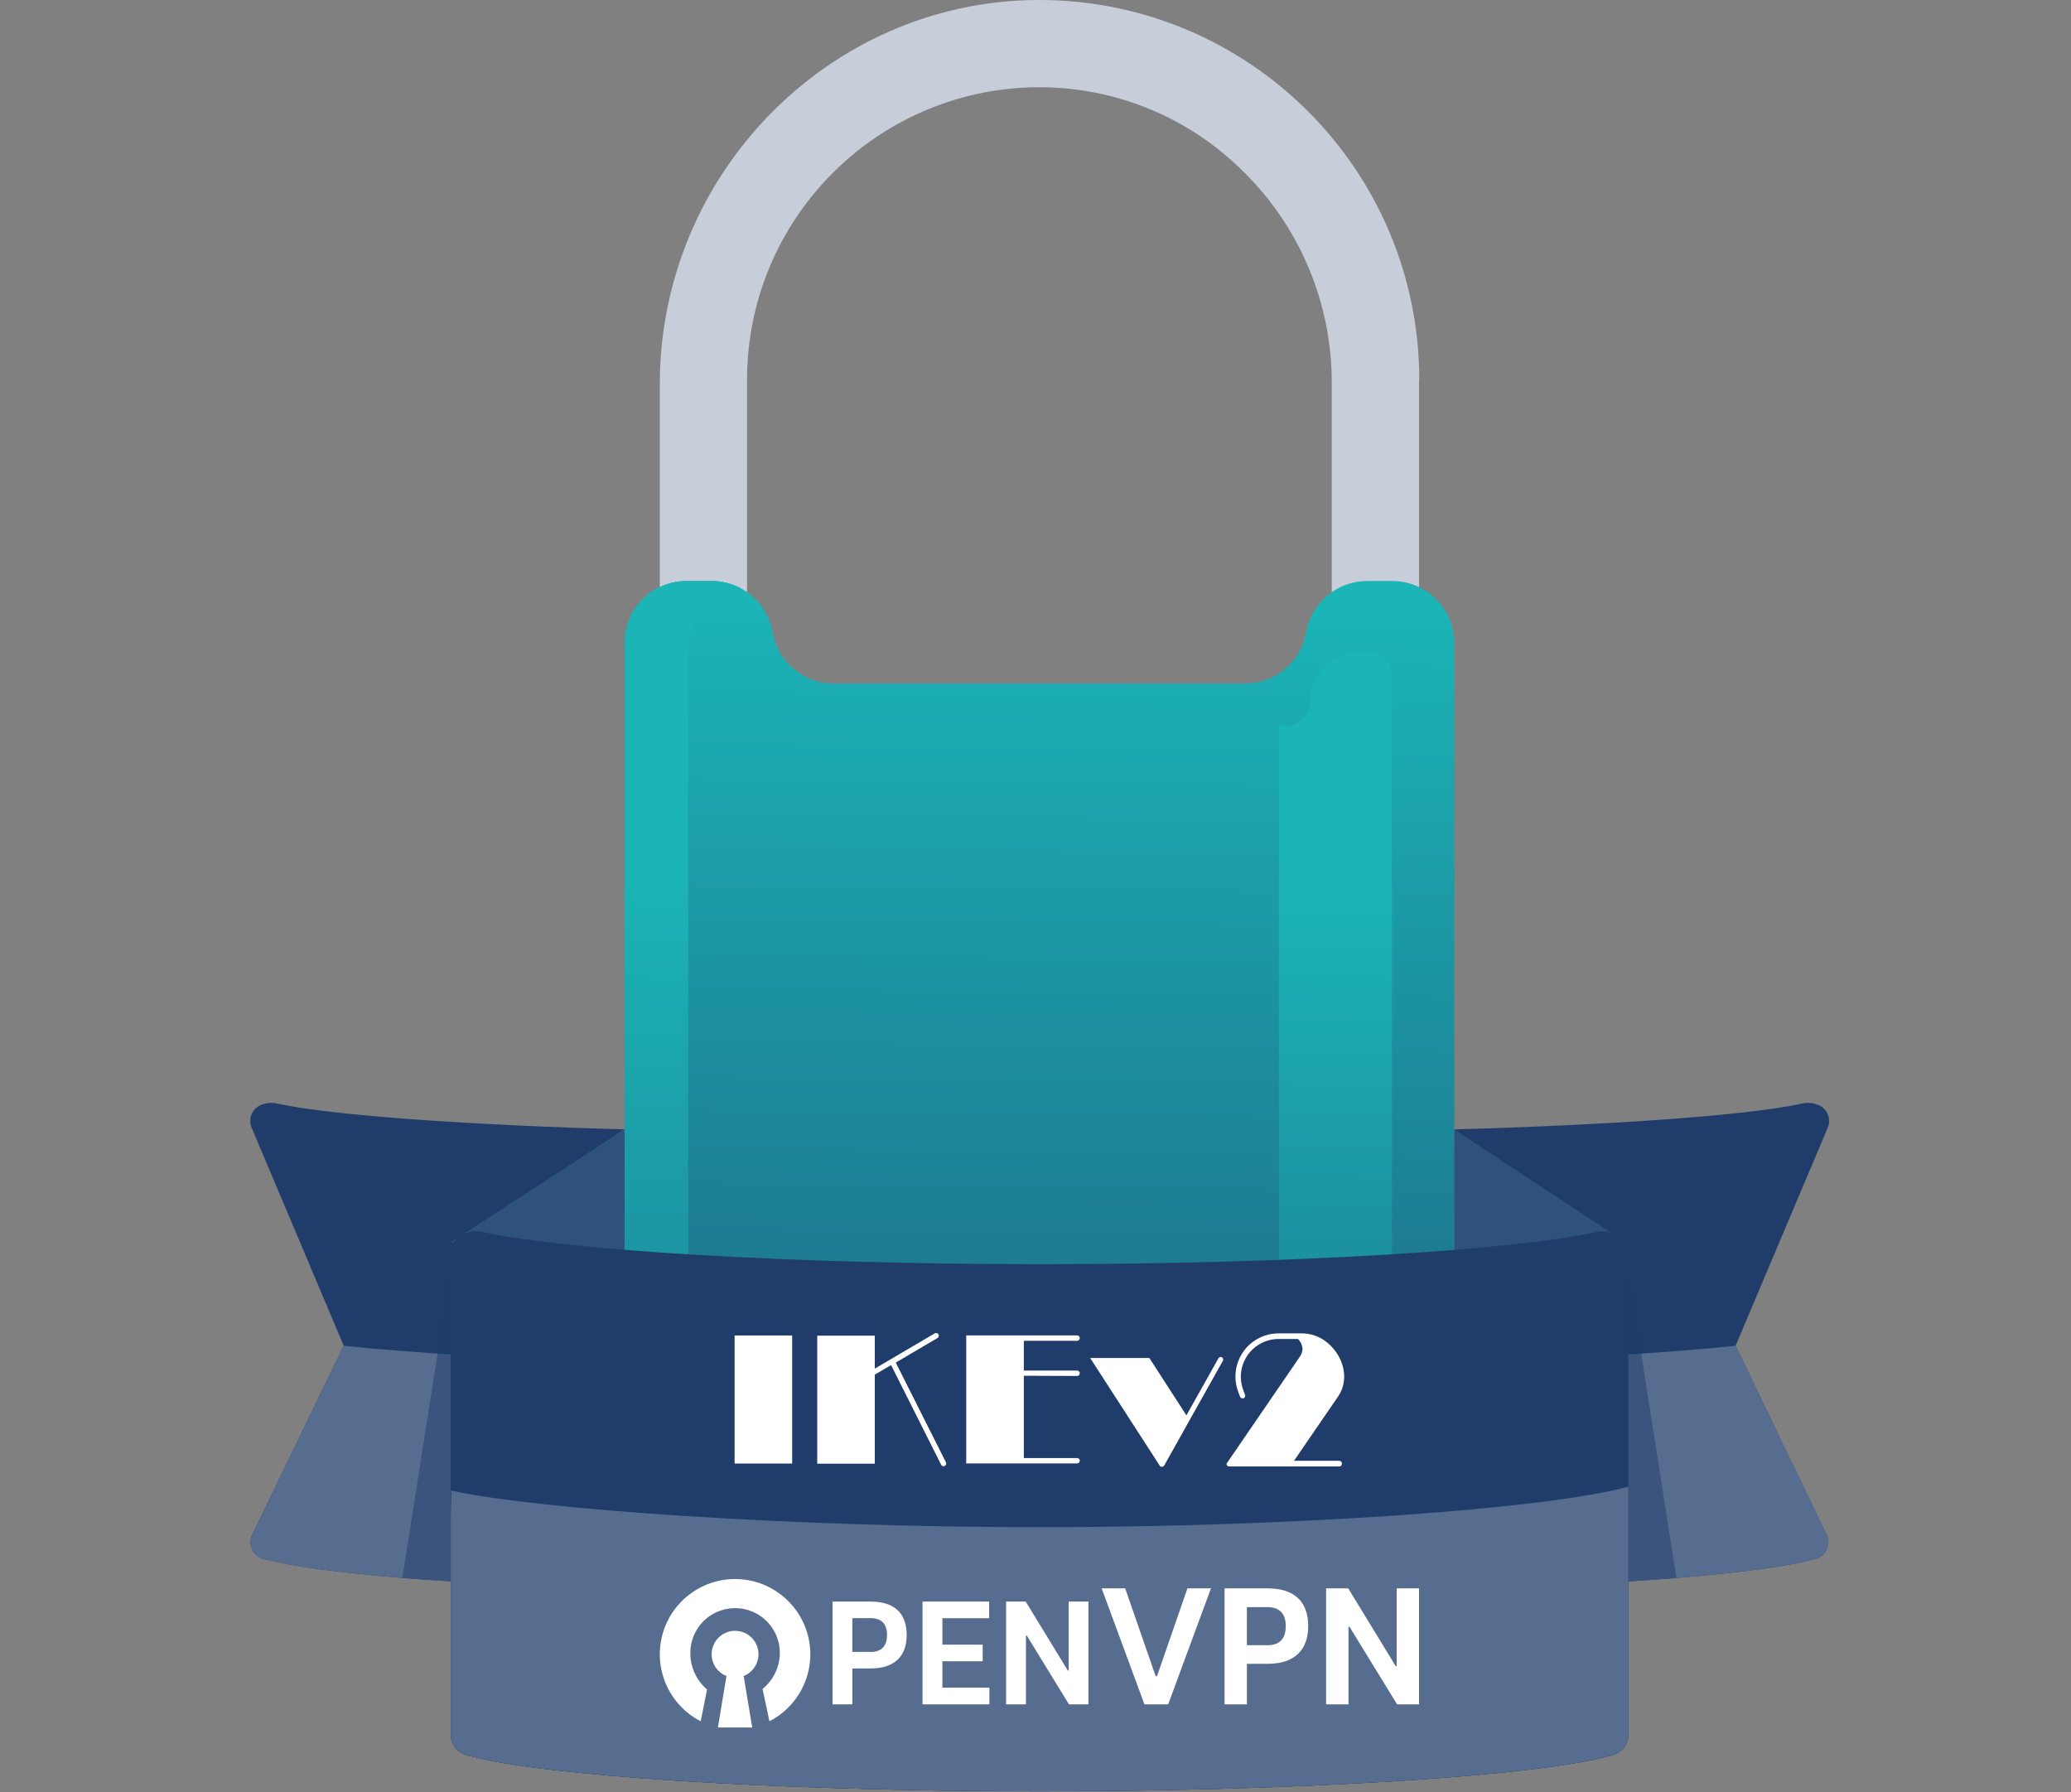 <?xml version="1.0" encoding="UTF-8"?>
<svg width="208px" height="180px" viewBox="0 0 208 180" version="1.1" xmlns="http://www.w3.org/2000/svg" xmlns:xlink="http://www.w3.org/1999/xlink">
    <rect x="0" y="0" width="208" height="180" fill="#808080" stroke="none"/>
    <!-- Generator: sketchtool 53.2 (72643) - https://sketchapp.com -->
    <title>CCAB82AF-0071-40B5-923E-E11D374E6EA6</title>
    <desc>Created with sketchtool.</desc>
    <defs>
        <linearGradient x1="49.973%" y1="39.971%" x2="51.899%" y2="179.432%" id="linearGradient-1">
            <stop stop-color="#1BB4B7" offset="0%"></stop>
            <stop stop-color="#1F3C6A" offset="100%"></stop>
        </linearGradient>
        <linearGradient x1="50.579%" y1="3.563%" x2="48.461%" y2="172.728%" id="linearGradient-2">
            <stop stop-color="#1BB4B7" offset="0%"></stop>
            <stop stop-color="#1F3C6A" offset="100%"></stop>
        </linearGradient>
        <linearGradient x1="49.941%" y1="37.905%" x2="49.63%" y2="215.28%" id="linearGradient-3">
            <stop stop-color="#1BB4B7" offset="0%"></stop>
            <stop stop-color="#1F3C6A" offset="100%"></stop>
        </linearGradient>
        <linearGradient x1="50.032%" y1="36.568%" x2="49.671%" y2="214.115%" id="linearGradient-4">
            <stop stop-color="#1BB4B7" offset="0%"></stop>
            <stop stop-color="#1F3C6A" offset="100%"></stop>
        </linearGradient>
    </defs>
    <g id="Features" stroke="none" stroke-width="1" fill="none" fill-rule="evenodd">
        <g id="Features-/-Secure-Protocols">
            <g id="Secure-Protocols" transform="translate(25, 0)">
                <g>
                    <path d="M0.349,154.102 C-0.079,154.953 0.259,155.99 1.107,156.426 L1.107,156.426 C1.107,156.426 1.107,156.426 1.107,156.426 C1.316,156.524 1.537,156.592 1.765,156.628 L1.838,156.628 C4.274,157.303 9.035,157.932 15.427,158.464 C17.04,158.593 18.754,158.717 20.564,158.827 C25.118,159.112 32.195,159.337 37.746,159.488 L37.746,113.418 C22.582,113.005 8.52,112.041 3.097,110.874 L3.065,110.874 C2.914,110.834 2.76,110.802 2.606,110.778 C2.491,110.764 2.376,110.756 2.261,110.755 C1.813,110.751 1.371,110.863 0.979,111.081 C0.228,111.532 -0.071,112.47 0.28,113.271 L9.517,135.129 L9.517,135.152 L0.349,154.102 Z" id="Path" fill="#1F3C6A"></path>
                    <path d="M1.107,156.426 L1.107,156.426 C1.107,156.426 1.107,156.426 1.107,156.426 C1.316,156.524 1.537,156.592 1.765,156.628 L1.838,156.628 C4.274,157.303 9.035,157.932 15.427,158.464 C17.04,158.593 18.754,158.717 20.564,158.827 C25.118,159.112 32.195,159.337 37.746,159.488 L37.746,136.777 C26.819,136.479 16.474,135.886 9.517,135.147 L0.349,154.102 C-0.079,154.953 0.259,155.99 1.107,156.426 L1.107,156.426 Z" id="Path" fill="#576D90"></path>
                    <polygon id="Path" fill="url(#linearGradient-1)" points="20.551 124.746 37.728 128.659 37.728 113.423"></polygon>
                    <path d="M15.408,158.469 C17.021,158.597 18.735,158.721 20.546,158.832 L20.546,125.77 L15.408,158.469 Z" id="Path" fill="#1F3C6A" opacity="0.5"></path>
                    <path d="M117.522,38.112 L117.522,61.159 C117.522,63.578 115.559,65.539 113.138,65.539 C110.717,65.539 108.754,63.578 108.754,61.159 L108.754,38.498 C108.78,30.465 105.549,22.763 99.798,17.151 C94.37,11.772 87.034,8.756 79.39,8.761 L78.866,8.761 C62.862,9.074 50.047,22.118 50.03,38.112 L50.03,61.159 C49.953,63.522 48.014,65.397 45.648,65.397 C43.282,65.397 41.343,63.522 41.266,61.159 L41.266,38.608 C41.266,17.513 58.21,0.197 79.04,0 L79.403,0 C100.46,0.02 117.525,17.072 117.545,38.112 L117.522,38.112 Z" id="Path" fill="#C7CEDA"></path>
                    <path d="M106.181,63.496 L106.181,63.496 C105.664,66.473 103.079,68.648 100.055,68.648 L58.729,68.648 C55.705,68.648 53.12,66.473 52.603,63.496 L52.603,63.496 C52.085,60.52 49.5,58.348 46.478,58.348 L43.946,58.348 C40.512,58.348 37.728,61.13 37.728,64.561 L37.728,133.113 C37.728,136.544 40.512,139.326 43.946,139.326 L114.838,139.326 C118.273,139.326 121.058,136.545 121.061,133.113 L121.061,64.561 C121.058,61.129 118.273,58.348 114.838,58.348 L112.306,58.348 C109.284,58.348 106.699,60.52 106.181,63.496 Z" id="Path" fill="url(#linearGradient-2)"></path>
                    <path d="M44.116,65.204 L44.116,133.76 C44.116,136.107 45.44,138.253 47.539,139.307 L43.946,139.307 C40.518,139.31 37.736,136.538 37.728,133.113 L37.728,64.561 C37.728,61.13 40.512,58.348 43.946,58.348 L46.478,58.348 C47.499,58.347 48.505,58.599 49.405,59.083 C46.371,59.539 44.125,62.139 44.116,65.204 L44.116,65.204 Z" id="Path" fill="url(#linearGradient-3)"></path>
                    <path d="M111.539,65.521 C110.216,65.522 108.949,66.051 108.018,66.99 C107.087,67.928 106.57,69.2 106.581,70.521 C106.573,71.166 106.31,71.781 105.849,72.231 C105.388,72.681 104.767,72.93 104.122,72.923 L103.442,72.923 L103.442,133.48 L110.036,133.48 C112.668,133.48 114.802,131.348 114.802,128.718 L114.802,67.739 C114.802,67.151 114.568,66.586 114.152,66.171 C113.735,65.755 113.171,65.521 112.582,65.521 L111.539,65.521 Z" id="Path" fill="url(#linearGradient-4)"></path>
                    <path d="M158.439,154.102 C158.868,154.953 158.529,155.99 157.681,156.426 L157.658,156.426 C157.658,156.426 157.658,156.426 157.658,156.426 C157.45,156.524 157.229,156.592 157.001,156.628 L157.001,156.628 C154.565,157.303 149.805,157.932 143.412,158.464 C141.8,158.593 140.085,158.717 138.275,158.827 C133.721,159.112 126.644,159.337 121.093,159.488 L121.093,113.418 C136.257,113.005 150.319,112.041 155.742,110.874 L155.774,110.874 C155.925,110.834 156.079,110.802 156.234,110.778 C156.348,110.764 156.463,110.756 156.578,110.755 C157.027,110.751 157.468,110.863 157.86,111.081 C158.611,111.532 158.91,112.47 158.559,113.271 L149.322,135.129 L149.322,135.152 L158.439,154.102 Z" id="Path" fill="#1F3C6A"></path>
                    <path d="M157.681,156.426 L157.658,156.426 C157.658,156.426 157.658,156.426 157.658,156.426 C157.45,156.524 157.229,156.592 157.001,156.628 L157.001,156.628 C154.565,157.303 149.805,157.932 143.412,158.464 C141.8,158.593 140.085,158.717 138.275,158.827 C133.721,159.112 126.644,159.337 121.093,159.488 L121.093,136.777 C132.021,136.479 142.365,135.886 149.322,135.147 L158.472,154.102 C158.895,154.962 158.541,156.002 157.681,156.426 L157.681,156.426 Z" id="Path" fill="#576D90"></path>
                    <polygon id="Path" fill="#2E527C" points="138.238 124.746 121.061 128.659 121.061 113.423"></polygon>
                    <path d="M143.376,158.469 C141.763,158.597 140.049,158.721 138.238,158.832 L138.238,125.77 L143.376,158.469 Z" id="Path" fill="#1F3C6A" opacity="0.5"></path>
                    <polygon id="Path" fill="#2E527C" points="20.293 124.746 37.728 128.659 37.728 113.423"></polygon>
                    <path d="M138.546,125.784 L138.546,174.306 C138.505,175.118 137.999,175.834 137.245,176.143 L137.245,176.143 C137.007,176.257 136.753,176.335 136.492,176.377 L136.469,176.377 C129.599,178.278 106.659,179.885 79.413,179.885 C52.167,179.885 29.231,178.278 22.361,176.377 L22.361,176.377 C22.089,176.335 21.824,176.253 21.575,176.134 L21.575,176.134 C20.82,175.826 20.312,175.11 20.27,174.297 L20.27,125.784 C20.27,124.604 21.433,123.644 22.871,123.644 C23.002,123.644 23.132,123.653 23.262,123.672 C23.454,123.692 23.644,123.734 23.827,123.796 C32.099,125.541 53.862,126.955 79.431,126.955 C105,126.955 126.763,125.541 135.035,123.791 L135.081,123.791 C135.233,123.745 135.582,123.686 135.591,123.686 C135.722,123.667 135.854,123.658 135.986,123.658 C137.402,123.644 138.546,124.604 138.546,125.784 Z" id="Path" fill="#1F3C6A"></path>
                    <path d="M20.243,149.694 C20.21,149.694 20.201,149.694 20.243,149.694 L20.243,149.694 Z" id="Path" fill="#1F3C6A"></path>
                    <path d="M138.546,149.299 L138.546,174.306 C138.505,175.118 137.999,175.834 137.245,176.143 L137.245,176.143 C137.007,176.257 136.753,176.335 136.492,176.377 L136.469,176.377 C129.599,178.278 106.659,179.885 79.413,179.885 C52.167,179.885 29.231,178.278 22.361,176.377 L22.361,176.377 C22.089,176.335 21.824,176.253 21.575,176.134 L21.575,176.134 C20.82,175.826 20.312,175.11 20.27,174.297 L20.27,152.21 C20.27,151.076 20.399,149.809 20.27,149.703 C20.41,149.713 20.548,149.735 20.684,149.767 C28.951,151.531 53.835,153.367 79.394,153.367 C104.954,153.367 130.385,151.531 138.546,149.299 Z" id="Path" fill="#1F3C6A"></path>
                    <path d="M138.546,149.299 L138.546,174.306 C138.505,175.118 137.999,175.834 137.245,176.143 L137.245,176.143 C137.007,176.257 136.753,176.335 136.492,176.377 L136.469,176.377 C129.599,178.278 106.659,179.885 79.413,179.885 C52.167,179.885 29.231,178.278 22.361,176.377 L22.361,176.377 C22.089,176.335 21.824,176.253 21.575,176.134 L21.575,176.134 C20.82,175.826 20.312,175.11 20.27,174.297 L20.27,152.21 C20.27,151.076 20.399,149.809 20.27,149.703 C20.41,149.713 20.548,149.735 20.684,149.767 C28.951,151.531 53.835,153.367 79.394,153.367 C104.954,153.367 130.385,151.531 138.546,149.299 Z" id="Path" fill="#576D90"></path>
                    <rect id="Rectangle" fill="#FFFFFF" x="48.78" y="134.114" width="5.781" height="12.862"></rect>
                    <path d="M64.965,136.837 L69.156,134.371 C69.283,134.294 69.326,134.129 69.252,133.999 C69.216,133.937 69.156,133.892 69.086,133.873 C69.016,133.855 68.942,133.866 68.88,133.903 L62.86,137.443 L62.86,134.137 L57.079,134.137 L57.079,146.994 L62.86,146.994 L62.86,138.049 L64.496,137.089 L69.523,147.095 C69.567,147.187 69.66,147.246 69.762,147.246 C69.806,147.247 69.849,147.236 69.886,147.214 C69.951,147.183 70,147.126 70.023,147.058 C70.045,146.99 70.039,146.915 70.006,146.852 L64.965,136.837 Z" id="Path" fill="#FFFFFF"></path>
                    <path d="M83.176,138.182 C83.326,138.182 83.447,138.061 83.447,137.911 C83.449,137.839 83.421,137.769 83.369,137.718 C83.318,137.667 83.249,137.639 83.176,137.64 L77.827,137.64 L77.827,134.651 L83.176,134.651 C83.326,134.651 83.447,134.53 83.447,134.38 C83.447,134.23 83.326,134.109 83.176,134.109 L72.042,134.109 L72.042,146.966 L77.202,146.966 C77.236,146.971 77.27,146.971 77.303,146.966 L83.176,146.966 C83.326,146.966 83.447,146.845 83.447,146.695 C83.447,146.546 83.326,146.424 83.176,146.424 L77.827,146.424 L77.827,138.159 L83.176,138.182 Z" id="Path" fill="#FFFFFF"></path>
                    <path d="M97.739,136.309 C97.608,136.239 97.446,136.286 97.371,136.414 L94.155,142.136 L90.437,136.378 L84.491,136.378 L91.448,147.145 L91.535,147.274 L91.563,147.274 L91.563,147.274 C91.694,147.343 91.856,147.297 91.93,147.168 L94.017,143.444 L94.476,142.618 L97.826,136.648 C97.883,136.529 97.846,136.386 97.739,136.309 L97.739,136.309 Z" id="Path" fill="#FFFFFF"></path>
                    <path d="M109.526,146.7 L104.963,146.7 L109.393,140.239 C110.652,138.403 109.852,135.895 108.014,134.61 C107.331,134.14 106.519,133.893 105.689,133.903 L104.421,133.903 L104.457,133.903 L103.414,133.903 C101.986,133.904 100.65,134.608 99.842,135.785 C99.034,136.963 98.857,138.462 99.37,139.794 L99.54,140.253 C99.579,140.359 99.68,140.429 99.793,140.428 C99.825,140.434 99.858,140.434 99.89,140.428 C100.027,140.372 100.096,140.218 100.046,140.079 L99.876,139.619 C99.428,138.454 99.583,137.143 100.29,136.114 C100.997,135.085 102.165,134.469 103.414,134.467 L105.358,134.467 C105.626,134.73 105.79,135.081 105.818,135.455 C105.805,135.765 105.696,136.063 105.505,136.309 L98.35,146.751 L98.35,146.751 L98.231,146.92 L98.18,146.998 L98.18,146.998 C98.179,147.071 98.207,147.14 98.258,147.191 C98.309,147.243 98.379,147.271 98.451,147.269 L109.503,147.269 C109.653,147.269 109.774,147.148 109.774,146.998 C109.788,146.848 109.677,146.715 109.526,146.7 L109.526,146.7 Z" id="Path" fill="#FFFFFF"></path>
                    <path d="M48.826,158.574 C45.335,158.577 42.299,160.967 41.479,164.359 C40.66,167.75 42.27,171.261 45.375,172.855 L46.013,169.664 C44.973,168.782 44.362,167.496 44.336,166.133 C44.284,164.495 45.128,162.958 46.54,162.124 C47.951,161.29 49.705,161.29 51.117,162.124 C52.528,162.958 53.373,164.495 53.32,166.133 C53.272,167.488 52.641,168.757 51.588,169.613 L52.277,172.855 C55.382,171.261 56.992,167.75 56.172,164.359 C55.353,160.967 52.317,158.577 48.826,158.574 L48.826,158.574 Z" id="Path" fill="#FFFFFF"></path>
                    <path d="M51.179,166.133 C51.182,164.947 50.301,163.945 49.124,163.795 C47.947,163.645 46.842,164.394 46.547,165.542 C46.252,166.69 46.858,167.878 47.962,168.314 L47.103,173.484 L50.549,173.484 L49.69,168.314 C50.586,167.959 51.175,167.095 51.179,166.133 L51.179,166.133 Z" id="Path" fill="#FFFFFF"></path>
                    <path d="M62.442,160.838 L58.619,160.838 L58.619,171.161 L60.608,171.161 L60.608,167.552 L62.447,167.552 C64.969,167.552 66.063,166.206 66.063,164.199 C66.063,162.193 65.015,160.838 62.442,160.838 Z M62.442,165.889 L60.604,165.889 L60.604,162.501 L62.442,162.501 C63.664,162.501 64.092,163.235 64.092,164.19 C64.092,165.145 63.664,165.898 62.447,165.898 L62.442,165.889 Z" id="Shape" fill="#FFFFFF" fill-rule="nonzero"></path>
                    <polygon id="Path" fill="#FFFFFF" points="69.648 166.831 73.696 166.831 73.696 165.164 69.648 165.164 69.648 162.51 74.344 162.51 74.344 160.838 67.653 160.838 67.653 171.161 74.367 171.161 74.367 169.485 69.648 169.485"></polygon>
                    <polygon id="Path" fill="#FFFFFF" points="82.331 167.758 82.243 167.758 78.016 160.838 76.049 160.838 76.049 171.161 78.039 171.161 78.039 164.255 78.126 164.255 82.363 171.161 84.316 171.161 84.316 160.838 82.331 160.838"></polygon>
                    <polygon id="Path" fill="#FFFFFF" points="91.204 168.328 91.067 168.328 88.006 159.511 85.644 159.511 89.941 171.161 92.326 171.161 96.622 159.511 94.26 159.511"></polygon>
                    <path d="M102.302,159.511 L97.987,159.511 L97.987,171.161 L100.234,171.161 L100.234,167.088 L102.307,167.088 C105.156,167.088 106.388,165.568 106.388,163.304 C106.388,161.04 105.207,159.511 102.302,159.511 Z M102.302,165.219 L100.23,165.219 L100.23,161.398 L102.298,161.398 C103.676,161.398 104.136,162.23 104.136,163.304 C104.136,164.379 103.681,165.219 102.307,165.219 L102.302,165.219 Z" id="Shape" fill="#FFFFFF" fill-rule="nonzero"></path>
                    <polygon id="Path" fill="#FFFFFF" points="115.275 159.511 115.275 167.322 115.178 167.322 110.408 159.511 108.189 159.511 108.189 171.161 110.436 171.161 110.436 163.364 110.533 163.364 115.316 171.161 117.522 171.161 117.522 159.511"></polygon>
                </g>
            </g>
        </g>
    </g>
</svg>